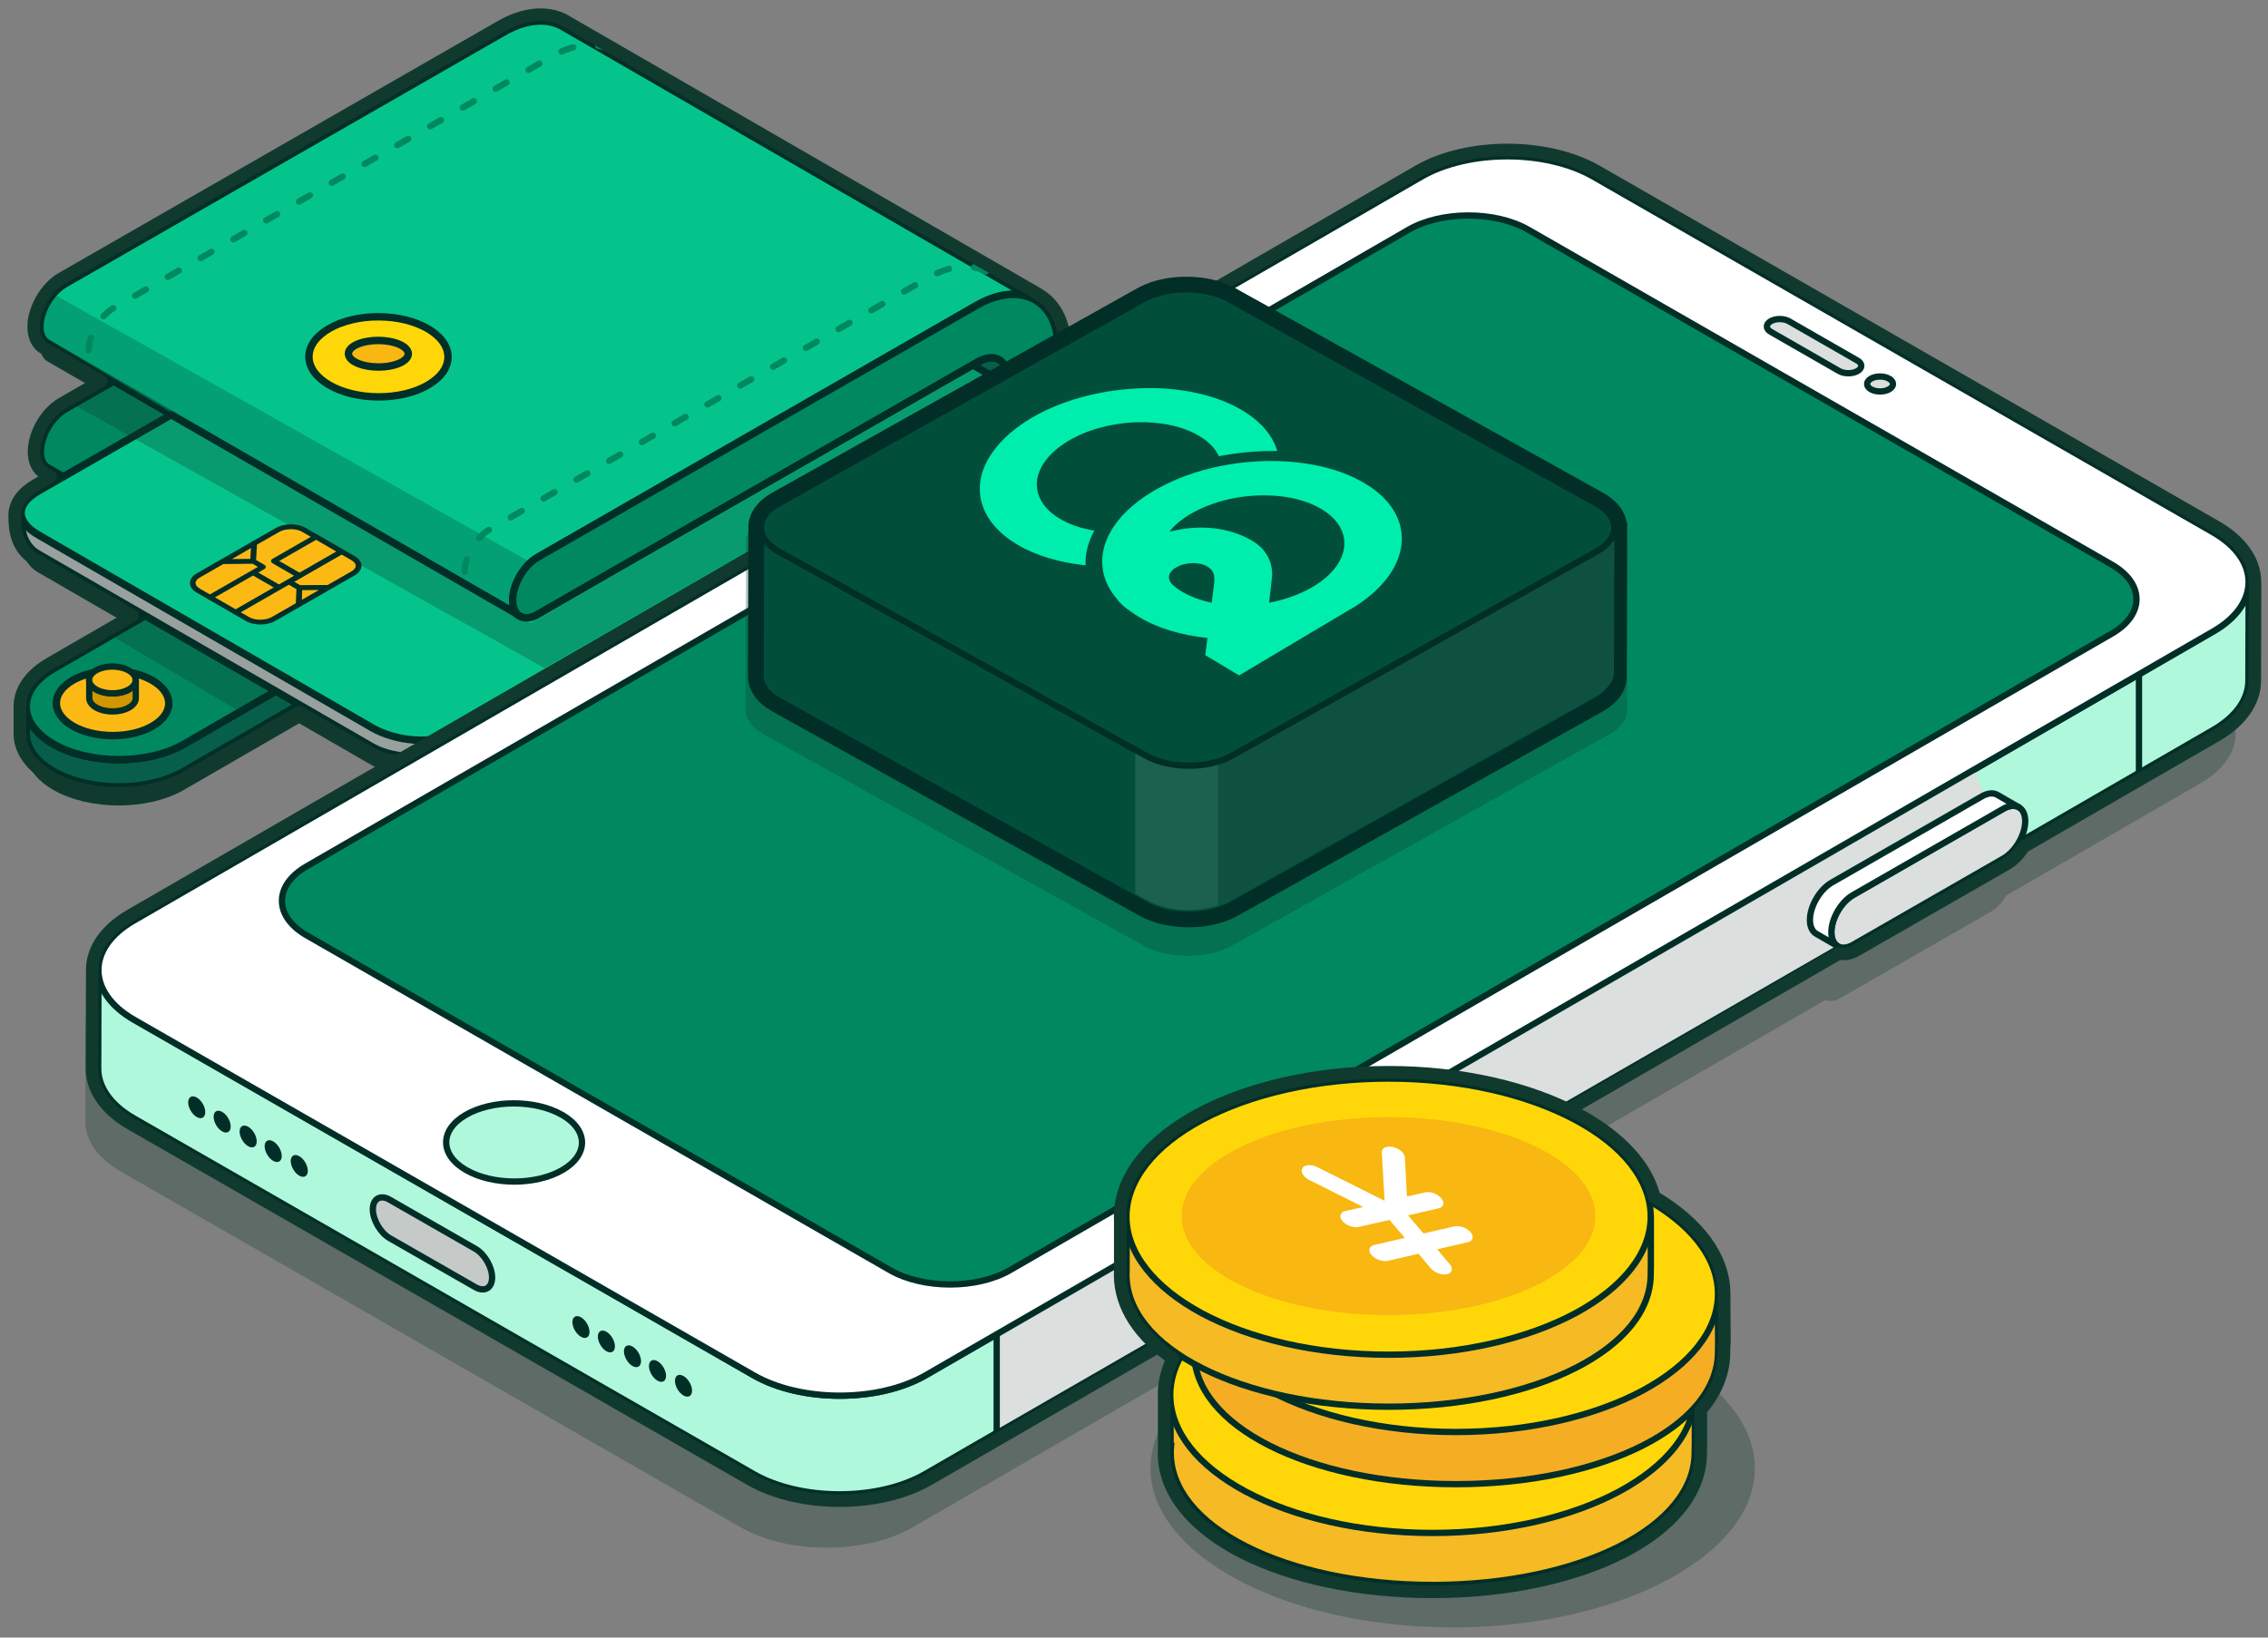 <svg width="216" height="156" viewBox="0 0 216 156" fill="none" xmlns="http://www.w3.org/2000/svg">
<rect x="0" y="0" width="216" height="156" fill="#808080" stroke="none"/>
<path d="M98.628 30.326L53.567 4.287L53.454 4.223C52.024 3.469 50.072 3.613 47.969 4.822L6.183 28.808C5.533 29.182 4.936 29.829 4.5 30.578C4.07 31.321 3.801 32.155 3.812 32.898C3.812 33.647 4.081 34.176 4.517 34.422L10.824 38.069L6.216 40.715C5.565 41.09 4.968 41.731 4.533 42.475C4.103 43.218 3.844 44.052 3.844 44.795C3.844 45.538 4.108 46.068 4.533 46.308L4.592 46.34L6.033 47.175L3.672 48.527C2.554 49.169 1.995 50.019 2 50.869C2 50.869 2 50.875 2 50.88C2 52.131 2.156 53.676 3.64 54.532L13.824 60.419L5.044 65.493C3.339 66.477 2.489 67.766 2.495 69.06V69.049V71.642C2.484 72.947 3.35 74.251 5.081 75.251C8.523 77.224 14.088 77.224 17.508 75.251L28.493 68.904L35.403 72.893C37.608 74.166 41.221 74.166 43.437 72.893L46.985 70.856L49.448 72.278C49.486 72.305 49.518 72.348 49.561 72.369C49.782 72.492 50.04 72.546 50.33 72.519C50.626 72.503 50.948 72.401 51.292 72.209L93.277 48.1C97.418 45.72 100.784 39.988 100.848 35.235V35.075C100.843 32.749 99.993 31.128 98.628 30.337V30.326Z" fill="#103A2E"/>
<path d="M55.155 11.107C55.032 11.487 54.897 11.861 54.752 12.241L48.133 8.413C48.918 7.963 49.633 7.915 50.149 8.215L55.155 11.107Z" fill="white" stroke="#012E27" stroke-width="1.428" stroke-linecap="round" stroke-linejoin="round"/>
<path d="M17.524 70.886C14.104 72.859 8.539 72.859 5.097 70.886C3.36 69.892 2.495 68.582 2.5 67.277V69.871C2.489 71.175 3.355 72.48 5.087 73.48C8.528 75.453 14.093 75.453 17.513 73.48L35.01 63.369V60.775L17.518 70.886H17.524Z" fill="#075F49" stroke="#012E27" stroke-width="0.708" stroke-linecap="round" stroke-linejoin="round"/>
<path d="M22.551 53.615L35.02 60.775L17.523 70.886C14.103 72.859 8.538 72.859 5.097 70.886C1.65 68.907 1.634 65.705 5.054 63.726L22.551 53.615Z" fill="#008960" stroke="#012E27" stroke-width="0.708" stroke-linecap="round" stroke-linejoin="round"/>
<path d="M50.844 11.06C65.862 19.739 80.881 28.417 95.905 37.1C95.856 37.287 95.802 37.48 95.733 37.667C80.714 28.989 65.696 20.311 50.672 11.627C50.736 11.44 50.795 11.253 50.844 11.06Z" fill="white" stroke="#012E27" stroke-width="0.708" stroke-linecap="round" stroke-linejoin="round"/>
<path d="M48.844 14.354C49.634 13.648 50.306 12.654 50.672 11.627C59.168 16.535 67.664 21.444 76.154 26.352C79.063 28.037 81.978 29.716 84.887 31.4C85.731 31.892 86.86 32.544 87.71 33.031C89.339 33.972 91.512 35.228 93.146 36.169C93.921 36.618 94.835 37.661 95.733 37.661C95.367 38.688 94.695 39.688 93.904 40.388C78.886 31.71 63.868 23.032 48.844 14.348V14.354Z" fill="white" stroke="#012E27" stroke-width="0.708" stroke-linecap="round" stroke-linejoin="round"/>
<path d="M48.846 14.354C63.865 23.032 78.883 31.71 93.907 40.393L93.826 40.463C78.808 31.785 63.789 23.106 48.766 14.423L48.846 14.354Z" fill="white" stroke="#012E27" stroke-width="0.708" stroke-linecap="round" stroke-linejoin="round"/>
<path d="M50.973 10.162C65.991 18.84 81.01 27.518 96.034 36.202C96.023 36.496 95.98 36.8 95.904 37.105C80.886 28.427 65.868 19.749 50.844 11.066C50.919 10.761 50.962 10.456 50.973 10.162Z" fill="white" stroke="#012E27" stroke-width="0.708" stroke-linecap="round" stroke-linejoin="round"/>
<path d="M50.977 10.162V10.125L96.037 36.164V36.202C81.013 27.524 65.995 18.846 50.977 10.162Z" fill="white" stroke="#012E27" stroke-width="0.708" stroke-linecap="round" stroke-linejoin="round"/>
<path d="M100.846 33.304V33.464C100.781 38.218 97.42 43.955 93.275 46.329L51.29 70.433C50.634 70.807 50.037 70.839 49.601 70.593H49.59C49.16 70.337 48.902 69.818 48.902 69.075V69.053L6.234 44.399L15.553 39.046L48.214 20.295L82.924 40.351L93.199 34.459C93.984 33.999 94.7 33.961 95.216 34.261L55.161 11.109C55.554 9.863 55.769 8.612 55.79 7.419V7.259C55.785 4.933 54.935 3.313 53.57 2.521L98.63 28.561C99.991 29.347 100.84 30.973 100.851 33.298L100.846 33.304Z" fill="#075F49" stroke="#012E27" stroke-width="0.708" stroke-linecap="round" stroke-linejoin="round"/>
<path d="M48.049 14.938L93.11 40.977L51.276 64.995C50.625 65.37 50.028 66.011 49.593 66.755C49.173 67.492 48.91 68.316 48.904 69.054V69.075C48.904 69.818 49.168 70.342 49.593 70.588L4.591 44.581L4.532 44.549C4.102 44.308 3.844 43.779 3.844 43.041C3.844 42.292 4.107 41.458 4.532 40.715C4.968 39.972 5.559 39.33 6.215 38.956L48.049 14.938Z" fill="#008960" stroke="#012E27" stroke-width="0.708" stroke-linecap="round" stroke-linejoin="round"/>
<path d="M95.218 34.256C94.707 33.956 93.992 33.994 93.201 34.454L82.925 40.346L51.254 58.526C50.603 58.9 50.007 58.937 49.571 58.697L15.555 39.041L4.516 32.657C4.951 32.898 5.543 32.866 6.199 32.491L48.146 8.414L54.765 12.242C54.91 11.868 55.045 11.494 55.169 11.109L95.223 34.256H95.218Z" fill="white" stroke="#012E27" stroke-width="0.708" stroke-linecap="round" stroke-linejoin="round"/>
<path d="M98.515 28.503C97.085 27.749 95.133 27.893 93.031 29.101L51.245 53.088C50.594 53.462 49.997 54.109 49.562 54.858C49.131 55.595 48.862 56.435 48.873 57.178C48.873 57.927 49.142 58.456 49.578 58.702C45.959 56.611 42.345 54.526 38.737 52.435L27.053 45.682L4.517 32.662C4.081 32.416 3.813 31.887 3.813 31.139C3.807 30.395 4.076 29.561 4.501 28.818C4.936 28.075 5.528 27.428 6.184 27.048L47.975 3.062C50.078 1.853 52.03 1.709 53.46 2.463L53.573 2.527L98.515 28.503Z" fill="#05C48B" stroke="#012E27" stroke-width="0.708" stroke-linecap="round" stroke-linejoin="round"/>
<g style="mix-blend-mode:multiply" opacity="0.6">
<path fill-rule="evenodd" clip-rule="evenodd" d="M50.565 53.588L5.385 28.18C5.193 28.413 5.017 28.626 4.861 28.893C4.436 29.636 4.151 30.221 4.156 30.964C4.156 31.713 4.277 32.135 4.861 32.488L27.047 45.683L38.731 52.436C41.585 54.09 44.441 55.74 47.301 57.392C48.051 57.825 48.802 58.258 49.552 58.692C49.128 58.441 48.867 57.916 48.867 57.179C48.856 56.436 49.125 55.596 49.556 54.858C49.835 54.378 50.181 53.939 50.565 53.588Z" fill="#008960"/>
</g>
<path d="M92.983 29.101C95.091 27.892 97.037 27.748 98.468 28.502C99.898 29.261 100.796 30.913 100.801 33.304V33.464C100.731 38.217 97.376 43.949 93.236 46.329L51.245 70.433C50.595 70.807 49.998 70.844 49.562 70.598C49.127 70.358 48.863 69.828 48.858 69.08C48.858 68.331 49.121 67.502 49.552 66.759C49.982 66.016 50.579 65.369 51.229 64.995L93.064 40.976C94.602 40.094 95.946 37.966 95.989 36.164C95.989 34.277 94.72 33.56 93.155 34.453L51.208 58.536C50.557 58.91 49.96 58.947 49.525 58.702C49.089 58.456 48.826 57.926 48.82 57.178C48.82 56.429 49.084 55.6 49.514 54.857C49.944 54.114 50.541 53.467 51.192 53.093L92.978 29.101H92.983Z" fill="#008960" stroke="#012E27" stroke-width="0.708" stroke-linecap="round" stroke-linejoin="round"/>
<g style="mix-blend-mode:multiply">
<path d="M93.89 25.856C92.459 25.102 90.513 25.246 88.405 26.454H88.4L46.614 50.446C45.963 50.82 45.366 51.467 44.936 52.211C44.506 52.954 44.242 53.783 44.242 54.531C44.248 55.28 44.511 55.809 44.947 56.055" stroke="#008960" stroke-width="0.6" stroke-linecap="round" stroke-linejoin="round" stroke-dasharray="1.2 2.4"/>
</g>
<g style="mix-blend-mode:multiply">
<path d="M58.105 4.746C56.674 3.992 54.727 4.137 52.618 5.345H52.613L10.81 29.347C10.159 29.721 9.562 30.369 9.131 31.112C8.701 31.856 8.438 32.685 8.438 33.434C8.443 34.182 8.796 34.462 9.231 34.709" stroke="#008960" stroke-width="0.6" stroke-linecap="round" stroke-linejoin="round" stroke-dasharray="1.2 2.4"/>
</g>
<path d="M16.074 67.006C16.079 65.302 13.686 63.914 10.73 63.906C7.773 63.898 5.373 65.272 5.368 66.976C5.363 68.68 7.756 70.067 10.712 70.075C13.669 70.084 16.069 68.709 16.074 67.006Z" fill="#FDB913" stroke="#012E27" stroke-width="0.708"/>
<path d="M42.668 34.01C42.674 31.902 39.714 30.186 36.057 30.176C32.4 30.165 29.431 31.866 29.425 33.973C29.419 36.081 32.379 37.797 36.036 37.807C39.693 37.818 42.662 36.117 42.668 34.01Z" fill="#FFD708" stroke="#012E27" stroke-width="0.708"/>
<path d="M8.5 64.766V66.49C8.5 66.815 8.713 67.148 9.154 67.401C10.021 67.897 11.42 67.897 12.287 67.401C12.712 67.157 12.933 66.831 12.933 66.506V64.782C12.933 65.107 12.72 65.433 12.295 65.677C11.436 66.173 10.029 66.173 9.162 65.677C8.729 65.424 8.508 65.099 8.508 64.766H8.5Z" fill="#D19600" stroke="#012E27" stroke-width="0.6" stroke-linejoin="round"/>
<path d="M12.921 64.778C12.923 64.073 11.932 63.499 10.708 63.495C9.484 63.492 8.49 64.061 8.488 64.766C8.486 65.471 9.477 66.046 10.701 66.049C11.925 66.052 12.919 65.484 12.921 64.778Z" fill="#FDB913" stroke="#012E27" stroke-width="0.6"/>
<path d="M38.884 33.705C38.886 33.006 37.611 32.437 36.037 32.432C34.463 32.428 33.185 32.991 33.183 33.689C33.181 34.387 34.456 34.957 36.03 34.961C37.604 34.965 38.882 34.403 38.884 33.705Z" fill="#F8B711" stroke="#012E27" stroke-width="0.708"/>
<path d="M92.664 36.143L94.493 37.201C95.321 37.677 96.154 37.469 96.154 38.116C96.154 40.083 95.848 41.03 94.466 41.826L43.437 71.122C41.221 72.395 37.602 72.395 35.403 71.122L3.64 52.772C2.156 51.916 2 50.371 2 49.12C2 48.531 2.946 48.558 3.672 48.146L16.309 40.891L49.083 59.787C49.083 59.787 49.884 60.712 51.217 59.91C52.551 59.108 92.67 36.148 92.67 36.148L92.664 36.143Z" fill="#99A19E" stroke="#012E27" stroke-width="0.708" stroke-linecap="round" stroke-linejoin="round"/>
<path d="M92.659 34.77L94.488 35.828C96.692 37.101 96.676 39.186 94.455 40.459L43.426 69.754C41.211 71.027 37.624 70.593 35.425 69.32L3.667 50.964C1.463 49.692 1.447 48.041 3.667 46.768L16.304 39.512L49.078 58.408C49.078 58.408 49.879 59.333 51.212 58.531C52.546 57.729 92.665 34.77 92.665 34.77H92.659Z" fill="#05C48B" stroke="#012E27" stroke-width="0.708" stroke-linecap="round" stroke-linejoin="round"/>
<path opacity="0.3" d="M51.865 63.642L7.328 38.724L10.816 36.718L49.152 58.846L50.596 59.318L92.669 35.176C92.669 35.176 95.05 36.451 95.453 37.069C95.835 37.655 95.772 38.331 95.772 38.331L51.865 63.642Z" fill="#103A2E"/>
<path d="M26.388 50.436C27.109 50.024 28.281 50.024 29.002 50.436L30.136 51.093C30.104 51.083 30.061 51.083 30.029 51.104L29.964 51.142L28.878 50.511C28.555 50.324 28.125 50.227 27.7 50.227C27.276 50.227 26.845 50.318 26.517 50.505L24.307 51.773C24.307 51.73 24.27 51.703 24.221 51.703C24.194 51.703 24.173 51.703 24.157 51.719L24.13 51.751V51.874L21.398 53.435H21.221C21.221 53.435 21.178 53.446 21.162 53.451C21.145 53.462 21.135 53.473 21.135 53.489C21.135 53.516 21.172 53.537 21.215 53.537L18.93 54.847C18.602 55.034 18.441 55.28 18.441 55.526C18.441 55.772 18.602 56.018 18.925 56.205L19.984 56.82L19.93 56.852C19.898 56.873 19.898 56.906 19.93 56.922C19.963 56.943 20.016 56.943 20.054 56.922L20.108 56.889L22.452 58.242L22.404 58.269C22.372 58.29 22.372 58.322 22.404 58.339C22.436 58.36 22.495 58.36 22.527 58.339L22.576 58.312L23.624 58.916C23.947 59.103 24.377 59.194 24.802 59.199C25.232 59.199 25.662 59.103 25.985 58.916L28.356 57.558C28.356 57.585 28.394 57.611 28.442 57.611C28.469 57.611 28.491 57.611 28.507 57.595L28.534 57.563V57.456L31.072 56.002H31.249C31.249 56.002 31.292 55.996 31.308 55.986C31.325 55.975 31.335 55.965 31.335 55.948C31.335 55.922 31.298 55.9 31.255 55.9L33.578 54.569C33.906 54.382 34.067 54.136 34.067 53.89C34.067 53.644 33.906 53.398 33.583 53.211L32.534 52.607L32.561 52.59C32.593 52.569 32.599 52.537 32.561 52.521C32.529 52.5 32.47 52.5 32.438 52.521L32.411 52.537L30.099 51.2L30.163 51.163C30.19 51.147 30.195 51.12 30.179 51.104L33.712 53.147C34.427 53.564 34.422 54.237 33.701 54.649L26.119 59.002C25.399 59.413 24.221 59.413 23.506 59.002L18.806 56.285C18.091 55.874 18.097 55.194 18.817 54.783L26.399 50.43L26.388 50.436Z" fill="#012E27" stroke="#012E27" stroke-width="0.36"/>
<path d="M21.164 53.46C21.164 53.46 21.201 53.444 21.223 53.444H21.401L24.035 53.412V53.46C24.035 53.487 24.067 53.514 24.116 53.514C24.143 53.514 24.164 53.508 24.18 53.498L24.207 53.466V53.444L25.111 53.968C25.127 53.979 25.138 53.99 25.138 54.006C25.138 54.022 25.127 54.032 25.111 54.043L24.224 54.551L24.175 54.524C24.143 54.503 24.084 54.503 24.051 54.524C24.019 54.546 24.014 54.578 24.051 54.594L24.1 54.62L20.11 56.909L20.056 56.941C20.024 56.962 19.965 56.962 19.933 56.941C19.9 56.92 19.895 56.888 19.933 56.872L19.986 56.84L24.922 54.006L24.084 53.519L21.223 53.551C21.169 53.551 21.137 53.53 21.132 53.503C21.132 53.487 21.142 53.476 21.159 53.466L21.164 53.46Z" fill="#012E27" stroke="#012E27" stroke-width="0.36"/>
<path d="M24.119 51.879L24.033 53.413L21.398 53.446L24.119 51.879Z" fill="#FDB913" stroke="#012E27" stroke-width="0.36"/>
<path d="M24.155 51.717C24.155 51.717 24.193 51.701 24.219 51.701C24.268 51.701 24.305 51.723 24.305 51.755V51.771L24.209 53.439V53.46L24.182 53.492C24.166 53.503 24.144 53.508 24.117 53.508C24.069 53.508 24.031 53.482 24.031 53.455V53.407L24.123 51.872V51.749L24.155 51.717Z" fill="#012E27" stroke="#012E27" stroke-width="0.36"/>
<path d="M28.521 54.777L26.203 53.44L30.091 51.205L32.403 52.547L28.521 54.777Z" fill="#FDB913" stroke="#012E27" stroke-width="0.36"/>
<path d="M30.03 51.098C30.057 51.082 30.106 51.077 30.138 51.088L30.154 51.098L30.17 51.109C30.17 51.109 30.186 51.152 30.154 51.168L30.09 51.205L26.207 53.435L28.52 54.772L28.552 54.793C28.584 54.814 28.584 54.846 28.552 54.862C28.52 54.884 28.46 54.884 28.428 54.862L28.396 54.841L26.019 53.467C26.019 53.467 25.992 53.446 25.992 53.429C25.992 53.413 26.003 53.403 26.019 53.392L29.966 51.125L30.03 51.088V51.098Z" fill="#012E27" stroke="#012E27" stroke-width="0.36" stroke-linejoin="round"/>
<path d="M27.698 50.227C28.128 50.227 28.553 50.323 28.876 50.51L29.962 51.141L26.015 53.408C26.015 53.408 25.988 53.429 25.988 53.445C25.988 53.462 25.999 53.472 26.015 53.483L28.392 54.857L26.564 55.905L24.219 54.552L25.107 54.044C25.107 54.044 25.133 54.023 25.133 54.007C25.133 53.991 25.128 53.98 25.107 53.969L24.203 53.445L24.3 51.777L26.51 50.51C26.838 50.323 27.263 50.232 27.693 50.232L27.698 50.227Z" fill="#FDB913" stroke="#012E27" stroke-width="0.36"/>
<path d="M28.544 55.948L27.641 55.424L32.529 52.617L33.577 53.221C33.9 53.408 34.061 53.654 34.061 53.901C34.061 54.146 33.894 54.392 33.572 54.58L31.249 55.911L28.544 55.943V55.948Z" fill="#FDB913" stroke="#012E27" stroke-width="0.36"/>
<path d="M24.048 54.516C24.08 54.495 24.139 54.495 24.171 54.516L24.22 54.543L26.564 55.895L26.596 55.917C26.629 55.938 26.629 55.97 26.596 55.992C26.564 56.013 26.505 56.013 26.473 55.992L26.441 55.97L24.096 54.618L24.048 54.591C24.015 54.569 24.015 54.537 24.048 54.521V54.516Z" fill="#012E27" stroke="#012E27" stroke-width="0.36"/>
<path d="M27.472 55.397C27.504 55.376 27.563 55.376 27.595 55.397L27.638 55.424L28.542 55.948L31.241 55.916C31.295 55.916 31.327 55.937 31.332 55.964C31.332 55.98 31.322 55.99 31.305 56.001C31.289 56.012 31.268 56.017 31.246 56.017H31.069L28.595 56.049V56.001C28.595 55.974 28.558 55.953 28.509 55.948C28.483 55.948 28.461 55.953 28.445 55.964L28.418 55.996V56.017L27.515 55.493L27.472 55.466C27.439 55.445 27.434 55.413 27.472 55.397Z" fill="#012E27" stroke="#012E27" stroke-width="0.36"/>
<path d="M24.086 53.516L24.925 54.002L19.989 56.836L18.929 56.221C18.607 56.034 18.445 55.788 18.445 55.542C18.445 55.296 18.612 55.05 18.935 54.863L21.22 53.553L24.086 53.521V53.516Z" fill="#FDB913" stroke="#012E27" stroke-width="0.36"/>
<path d="M28.531 57.47L28.59 56.042L31.064 56.016L28.531 57.47Z" fill="#FDB913" stroke="#012E27" stroke-width="0.36"/>
<path d="M28.443 55.963C28.443 55.963 28.481 55.947 28.508 55.947C28.556 55.947 28.593 55.969 28.593 56.001V56.049L28.534 57.477V57.583L28.502 57.615C28.486 57.626 28.465 57.632 28.438 57.632C28.389 57.632 28.352 57.61 28.352 57.578L28.416 56.017V55.995L28.443 55.963Z" fill="#012E27" stroke="#012E27" stroke-width="0.36"/>
<path d="M24.099 54.617L26.444 55.97L22.454 58.258L20.109 56.906L24.099 54.617Z" fill="#FDB913" stroke="#012E27" stroke-width="0.36"/>
<path d="M32.43 52.53C32.462 52.508 32.522 52.508 32.554 52.53C32.586 52.551 32.586 52.583 32.554 52.599L32.527 52.615L27.639 55.422L27.596 55.396C27.564 55.374 27.505 55.374 27.472 55.396C27.44 55.417 27.44 55.449 27.472 55.465L27.515 55.492L22.579 58.326L22.531 58.352C22.498 58.374 22.445 58.374 22.407 58.352C22.375 58.331 22.375 58.299 22.407 58.283L22.455 58.256L26.445 55.968L26.477 55.989C26.51 56.011 26.569 56.011 26.601 55.989C26.634 55.968 26.639 55.936 26.601 55.914L26.569 55.893L28.397 54.845L28.429 54.866C28.462 54.888 28.521 54.888 28.553 54.866C28.585 54.845 28.585 54.813 28.553 54.797L28.521 54.775L32.403 52.546L32.43 52.53Z" fill="#012E27" stroke="#012E27" stroke-width="0.36"/>
<path d="M27.512 55.494L28.415 56.018L28.351 57.574L25.979 58.932C25.651 59.119 25.227 59.21 24.797 59.216C24.366 59.216 23.942 59.125 23.619 58.932L22.57 58.328L27.507 55.494H27.512Z" fill="#FDB913" stroke="#012E27" stroke-width="0.36"/>
<path d="M101.448 33.483C101.414 35.988 100.515 38.711 99.108 41.102C97.702 43.493 95.757 45.607 93.576 46.86L51.592 70.97L51.585 70.973C51.189 71.194 50.785 71.33 50.384 71.356L50.385 71.356H50.383C50.376 71.357 50.369 71.358 50.362 71.358L50.361 71.357C49.97 71.389 49.598 71.317 49.269 71.134L49.27 71.131C49.182 71.083 49.119 71.029 49.098 71.009L46.984 69.788L43.735 71.654C42.515 72.355 40.948 72.688 39.416 72.688C37.884 72.688 36.319 72.355 35.103 71.653H35.102L28.493 67.837L17.808 74.011V74.012C15.985 75.063 13.629 75.571 11.303 75.571C8.977 75.571 6.616 75.062 4.783 74.012L4.781 74.011C2.943 72.949 1.881 71.477 1.895 69.877V67.289L1.896 67.281C1.898 65.704 2.937 64.256 4.743 63.214L12.625 58.658L3.34 53.292V53.291C1.544 52.255 1.4 50.381 1.4 49.12V49.109C1.395 47.969 2.146 46.952 3.374 46.247L4.83 45.412L4.306 45.107L4.247 45.076L4.237 45.07C3.557 44.685 3.244 43.903 3.244 43.035C3.244 42.164 3.543 41.227 4.014 40.414L4.015 40.411C4.49 39.6 5.156 38.873 5.917 38.435L9.622 36.307L4.216 33.182V33.181C3.575 32.816 3.254 32.112 3.216 31.303L3.212 31.139C3.201 30.259 3.516 29.322 3.981 28.518V28.517C4.456 27.701 5.122 26.967 5.885 26.528V26.527L47.671 2.541C49.744 1.35 51.788 1.082 53.414 1.779L53.734 1.933L53.751 1.941L53.863 2.006L53.867 2.008L98.928 28.047C98.963 28.067 98.995 28.093 99.025 28.119C100.57 29.068 101.443 30.898 101.448 33.313V33.483Z" stroke="#103A2E" stroke-width="1.2" stroke-linecap="round" stroke-linejoin="round"/>
<path opacity="0.3" d="M212.93 60.542C212.93 60.542 212.93 60.514 212.93 60.508C212.93 60.496 212.93 60.485 212.93 60.473C212.907 58.595 211.916 57.154 209.528 55.783L150.539 21.916C146.019 19.322 138.641 19.322 134.15 21.916L11.506 92.79C11.227 92.952 10.961 93.119 10.717 93.297C10.602 93.378 10.503 93.47 10.393 93.557C10.271 93.649 10.144 93.741 10.039 93.839C9.883 93.977 9.744 94.121 9.605 94.265C9.558 94.311 9.506 94.358 9.466 94.404C9.309 94.577 9.176 94.749 9.048 94.928C9.031 94.951 9.014 94.974 8.996 94.992C8.857 95.193 8.736 95.395 8.631 95.597C8.318 96.213 8.162 96.853 8.162 97.493C8.162 97.493 8.162 97.481 8.162 97.475L8.133 106.868C8.133 108.591 9.263 110.314 11.54 111.623L70.53 145.489C75.05 148.083 82.428 148.083 86.919 145.489L173.87 95.245C174.241 95.424 174.734 95.389 175.273 95.078L189.593 86.855C190.167 86.526 190.682 85.962 191.059 85.31L209.557 74.621C211.789 73.33 212.907 71.636 212.913 69.936L212.942 60.542H212.93ZM212.93 60.514C212.93 60.514 212.93 60.514 212.93 60.542C212.93 60.537 212.93 60.531 212.93 60.525C212.93 60.525 212.93 60.52 212.93 60.514Z" fill="#103A2E"/>
<path d="M210.805 60.146L88.167 131.015C83.675 133.608 76.298 133.608 71.778 131.015L12.788 97.148C10.511 95.84 9.375 94.117 9.381 92.394L9.352 101.787C9.352 103.51 10.482 105.233 12.759 106.541L71.749 140.408C76.269 143.001 83.646 143.001 88.138 140.408L210.776 69.539C213.007 68.248 214.126 66.554 214.132 64.854L214.161 55.461C214.161 57.161 213.036 58.861 210.805 60.146Z" fill="#B0F8DC" stroke="#012E27" stroke-width="0.6" stroke-linecap="round" stroke-linejoin="round"/>
<path d="M94.891 136.203V127.167L187.981 73.197L190.887 80.894L94.891 136.203Z" fill="#DBDFDE"/>
<path d="M210.745 50.7C215.266 53.294 215.289 57.547 210.797 60.14L88.159 131.009C83.668 133.602 76.29 133.602 71.77 131.009L12.78 97.147C8.26 94.554 8.237 90.301 12.728 87.708L135.367 16.834C139.858 14.24 147.235 14.24 151.756 16.834L210.745 50.7Z" fill="white" stroke="#012E27" stroke-width="0.6" stroke-linecap="round" stroke-linejoin="round"/>
<path d="M201.103 53.774C204.252 55.58 204.269 58.54 201.138 60.352L96.186 121.001C93.054 122.813 87.915 122.813 84.766 121.001L29.224 89.114C26.075 87.307 26.058 84.348 29.19 82.535L134.142 21.887C137.273 20.074 142.412 20.074 145.561 21.887L201.103 53.774Z" fill="#008960" stroke="#012E27" stroke-width="0.6" stroke-linecap="round" stroke-linejoin="round"/>
<path d="M176.904 34.346C177.385 34.622 177.385 35.072 176.904 35.348C176.429 35.625 175.641 35.625 175.16 35.348L168.634 31.603C168.153 31.326 168.153 30.877 168.634 30.6C169.109 30.323 169.892 30.323 170.373 30.6L176.898 34.346H176.904Z" fill="#DBDFDE" stroke="#012E27" stroke-width="0.6"/>
<path d="M179.925 36.08C180.406 36.357 180.406 36.806 179.925 37.083C179.45 37.36 178.662 37.36 178.181 37.083C177.7 36.806 177.7 36.351 178.181 36.075C178.656 35.798 179.444 35.798 179.925 36.075V36.08Z" fill="#DBDFDE" stroke="#012E27" stroke-width="0.6"/>
<path d="M53.518 106.193C56.05 107.651 56.068 110.008 53.552 111.466C51.032 112.924 46.934 112.918 44.402 111.466C41.869 110.014 41.852 107.651 44.373 106.199C46.894 104.741 50.991 104.747 53.518 106.199V106.193Z" fill="#B0F8DC" stroke="#012E27" stroke-width="0.6" stroke-linecap="round" stroke-linejoin="round"/>
<path d="M176.477 85.266C175.336 85.922 174.408 87.519 174.414 88.821C174.414 90.123 175.353 90.648 176.495 89.997L190.815 81.773C191.956 81.116 192.883 79.52 192.878 78.218C192.878 76.921 191.939 76.391 190.797 77.042L176.477 85.266Z" fill="#DBDFDE" stroke="#012E27" stroke-width="0.6" stroke-linecap="round" stroke-linejoin="round"/>
<path d="M37.119 114.285C36.238 113.778 35.514 114.182 35.508 115.19C35.508 116.204 36.226 117.438 37.107 117.945L45.255 122.612C46.136 123.119 46.861 122.716 46.866 121.702C46.866 120.699 46.148 119.46 45.267 118.959L37.119 114.291V114.285Z" fill="#C5CAC8" stroke="#012E27" stroke-width="0.6"/>
<path d="M55.333 125.487C55.785 125.746 56.144 126.368 56.144 126.881C56.144 127.394 55.779 127.602 55.327 127.342C54.881 127.083 54.516 126.461 54.516 125.948C54.516 125.435 54.881 125.227 55.333 125.487Z" fill="#012E27"/>
<path d="M57.755 126.864C58.207 127.123 58.566 127.745 58.566 128.258C58.566 128.771 58.201 128.979 57.749 128.719C57.303 128.46 56.938 127.838 56.938 127.325C56.938 126.812 57.303 126.604 57.755 126.864Z" fill="#012E27"/>
<path d="M60.239 128.27C60.691 128.529 61.05 129.152 61.05 129.665C61.05 130.177 60.685 130.385 60.233 130.126C59.787 129.866 59.422 129.244 59.422 128.731C59.422 128.218 59.787 128.011 60.239 128.27Z" fill="#012E27"/>
<path d="M62.622 129.67C63.074 129.93 63.433 130.552 63.433 131.065C63.433 131.578 63.068 131.785 62.616 131.526C62.17 131.267 61.805 130.644 61.805 130.131C61.805 129.619 62.17 129.411 62.622 129.67Z" fill="#012E27"/>
<path d="M65.098 131.082C65.55 131.342 65.91 131.964 65.91 132.477C65.91 132.99 65.545 133.197 65.093 132.938C64.646 132.679 64.281 132.056 64.281 131.543C64.281 131.031 64.646 130.823 65.098 131.082Z" fill="#012E27"/>
<path d="M18.739 104.551C19.191 104.811 19.55 105.433 19.55 105.946C19.55 106.459 19.185 106.666 18.733 106.407C18.287 106.147 17.922 105.525 17.922 105.012C17.922 104.499 18.287 104.292 18.739 104.551Z" fill="#012E27"/>
<path d="M21.161 105.922C21.613 106.182 21.972 106.804 21.972 107.317C21.972 107.83 21.607 108.037 21.155 107.778C20.709 107.519 20.344 106.896 20.344 106.383C20.344 105.87 20.709 105.663 21.161 105.922Z" fill="#012E27"/>
<path d="M23.637 107.334C24.09 107.594 24.449 108.216 24.449 108.729C24.449 109.242 24.084 109.449 23.632 109.19C23.185 108.931 22.82 108.308 22.82 107.795C22.82 107.283 23.185 107.075 23.637 107.334Z" fill="#012E27"/>
<path d="M26.02 108.729C26.472 108.988 26.832 109.611 26.832 110.124C26.832 110.636 26.466 110.844 26.015 110.585C25.568 110.325 25.203 109.703 25.203 109.19C25.203 108.677 25.568 108.47 26.02 108.729Z" fill="#012E27"/>
<path d="M28.505 110.141C28.957 110.4 29.316 111.023 29.316 111.536C29.316 112.049 28.951 112.256 28.499 111.997C28.053 111.737 27.688 111.115 27.688 110.602C27.688 110.089 28.053 109.882 28.505 110.141Z" fill="#012E27"/>
<path d="M94.922 127.166V136.444" stroke="#012E27" stroke-width="0.6" stroke-linecap="round" stroke-linejoin="round"/>
<path d="M203.711 64.35V73.627" stroke="#012E27" stroke-width="0.6" stroke-linecap="round" stroke-linejoin="round"/>
<path d="M174.438 84.083L188.758 75.859C189.332 75.531 189.853 75.502 190.23 75.721L192.27 76.902C191.893 76.683 191.372 76.712 190.798 77.041L176.478 85.264C175.336 85.921 174.409 87.517 174.415 88.82C174.415 89.465 174.647 89.92 175.018 90.133L172.978 88.952C172.607 88.739 172.375 88.284 172.375 87.638C172.375 86.342 173.302 84.74 174.438 84.083Z" fill="white" stroke="#012E27" stroke-width="0.6" stroke-linecap="round" stroke-linejoin="round"/>
<path d="M143.561 14.289C146.607 14.289 149.691 14.952 152.063 16.314H152.064L211.054 50.181C213.41 51.533 214.72 53.388 214.751 55.368L214.763 55.777C214.763 55.783 214.763 55.79 214.763 55.796L214.739 64.856C214.732 66.843 213.425 68.703 211.084 70.058L192.716 80.673C192.308 81.332 191.758 81.925 191.117 82.292L191.118 82.293L176.799 90.515C176.259 90.826 175.684 90.949 175.16 90.819L88.445 140.927C86.086 142.289 83.009 142.952 79.962 142.952C76.915 142.952 73.831 142.289 71.458 140.928L12.468 107.061C10.079 105.688 8.76 103.798 8.76 101.786V101.784L8.788 92.392C8.79 90.404 10.097 88.539 12.438 87.189L135.076 16.314V16.314C137.435 14.951 140.514 14.289 143.561 14.289Z" stroke="#103A2E" stroke-width="1.2" stroke-linecap="round" stroke-linejoin="round"/>
<path opacity="0.3" d="M153.255 49.251C154.841 50.132 155.348 51.395 154.777 52.519L154.776 52.52C154.51 53.042 154.012 53.534 153.28 53.943L153.288 53.943C154.021 53.534 154.522 53.039 154.786 52.514C154.932 52.225 155.006 51.926 155.008 51.628L154.967 67.642C154.967 68.487 154.396 69.323 153.247 69.968L117.319 90.09C115.013 91.38 111.235 91.38 108.912 90.09L72.752 69.968C71.587 69.315 71.008 68.455 71.008 67.603L71.049 51.765C70.962 50.86 71.531 49.939 72.761 49.251L108.689 29.13C110.995 27.84 114.773 27.84 117.096 29.13L153.255 49.251Z" fill="#103A2E"/>
<path d="M152.099 52.523L117.315 72.004C115.09 73.253 111.424 73.253 109.175 72.004L74.166 52.523C73.038 51.898 72.478 51.065 72.478 50.232L72.438 64.431C72.438 65.256 72.998 66.089 74.126 66.721L109.135 86.202C111.384 87.451 115.042 87.451 117.275 86.202L152.059 66.721C153.172 66.096 153.724 65.287 153.724 64.469L153.764 50.271C153.764 51.089 153.204 51.906 152.099 52.523Z" fill="#014F3B" stroke="#012E27" stroke-width="0.6" stroke-linecap="round" stroke-linejoin="round"/>
<path d="M153.549 51.137L153.76 51.585L153.724 63.961C153.724 64.779 153.171 65.588 152.059 66.213L117.274 85.694C115.041 86.943 111.576 87.103 109.135 85.694L108.117 85.128V71.413L109.175 72.001C111.424 73.251 115.089 73.251 117.314 72.001L152.099 52.52C152.808 52.124 153.293 51.645 153.549 51.137Z" fill="#1C614F"/>
<g style="mix-blend-mode:multiply" opacity="0.5">
<path fill-rule="evenodd" clip-rule="evenodd" d="M115.984 86.252V72.556C116.463 72.412 116.912 72.227 117.314 72.001L152.098 52.52C152.808 52.124 153.292 51.645 153.549 51.137L153.759 51.585L153.723 63.961C153.723 64.779 153.171 65.588 152.058 66.213L117.274 85.694C116.878 85.915 116.444 86.102 115.984 86.252Z" fill="#014231"/>
</g>
<path d="M152.06 47.979C154.309 49.228 154.317 51.272 152.084 52.521L117.299 72.002C115.074 73.251 111.409 73.251 109.159 72.002L74.151 52.521C71.91 51.272 71.894 49.228 74.127 47.979L108.911 28.498C111.144 27.248 114.802 27.248 117.051 28.498L152.06 47.979Z" fill="#014F3B" stroke="#012E27" stroke-width="0.6" stroke-linecap="round" stroke-linejoin="round"/>
<path d="M103.407 53.855C100.958 53.6 98.684 52.953 96.877 51.87C94.676 50.561 93.51 48.847 93.335 47.026C93.233 45.959 93.481 44.861 94.078 43.792C94.865 42.379 96.235 41.01 98.174 39.852C100.113 38.693 102.386 37.896 104.748 37.43C106.541 37.084 108.392 36.933 110.185 36.978C113.231 37.084 116.102 37.776 118.303 39.084C120.111 40.167 121.218 41.506 121.641 42.965C119.805 42.935 117.924 43.101 116.088 43.462C115.753 42.74 115.126 42.063 114.193 41.521C110.986 39.611 105.404 39.821 101.745 42.002C98.087 44.184 97.722 47.508 100.943 49.418C101.876 49.975 102.999 50.351 104.223 50.546C103.625 51.629 103.334 52.758 103.392 53.855H103.407ZM128.652 58.007L118.012 64.34L114.79 62.414L114.995 60.775C112.56 60.519 110.301 59.872 108.508 58.789C108.217 58.624 107.954 58.443 107.707 58.263C107.094 57.872 106.628 57.435 106.307 56.969C105.52 56.037 105.083 55.014 104.996 53.946C104.893 52.878 105.141 51.78 105.739 50.712C106.511 49.298 107.882 47.944 109.835 46.786C111.788 45.628 114.018 44.83 116.379 44.364C116.379 44.364 116.394 44.364 116.408 44.364C118.201 44.018 120.052 43.868 121.845 43.928C124.892 44.033 127.763 44.725 129.964 46.034C135.153 49.117 134.57 54.487 128.681 58.007H128.652ZM113.391 48.952C112.531 49.463 111.846 50.05 111.351 50.667C114.12 49.915 117.05 50.2 119.28 51.524C120.854 52.457 121.277 53.976 121.131 55.089L120.869 57.42C122.37 57.135 123.798 56.623 125.037 55.901C128.696 53.72 129.06 50.411 125.839 48.486C124.542 47.718 122.866 47.282 121.073 47.207C118.434 47.072 115.578 47.673 113.391 48.967V48.952ZM115.403 57.405L115.578 55.992C115.694 55.149 115.796 54.427 114.951 53.946C114.251 53.525 112.91 53.525 112.021 54.051C111.176 54.547 111.117 55.224 111.788 55.811C111.832 55.841 111.861 55.871 111.904 55.901C112.109 56.067 112.327 56.217 112.575 56.367C113.391 56.849 114.353 57.195 115.403 57.42V57.405Z" fill="#00EEAD"/>
<path d="M112.983 26.959C114.435 26.959 115.917 27.245 117.114 27.847L117.351 27.971V27.972L152.359 47.452L152.665 47.634C153.353 48.073 153.861 48.612 154.135 49.225C154.289 49.568 154.363 49.924 154.359 50.278L154.364 50.279L154.324 64.467C154.324 65.583 153.57 66.557 152.354 67.24L152.353 67.241L117.568 86.722H117.567C116.339 87.409 114.759 87.735 113.211 87.735C111.663 87.735 110.079 87.409 108.844 86.723H108.843L73.835 67.241H73.833C72.597 66.549 71.838 65.549 71.838 64.427V64.425L71.877 50.409C71.792 49.229 72.558 48.171 73.842 47.453L108.626 27.972L108.86 27.848C110.052 27.245 111.532 26.959 112.983 26.959Z" stroke="#012E27" stroke-width="1.2"/>
<path opacity="0.3" d="M167.128 139.873C167.128 143.887 164.09 147.661 158.842 150.483C153.633 153.277 146.386 155.026 138.349 155.026C130.313 155.026 123.079 153.277 117.857 150.483C112.622 147.675 109.57 143.887 109.57 139.873C109.57 135.86 112.609 132.085 117.857 129.264C123.065 126.469 130.313 124.721 138.349 124.721C146.386 124.721 153.62 126.469 158.842 129.264C164.077 132.072 167.128 135.86 167.128 139.873Z" fill="#103A2E"/>
<path d="M111.484 137.925V132.998H114.93L115.075 132.865C119.442 129.077 127.334 126.494 136.436 126.494C145.538 126.494 153.43 129.077 157.796 132.865L157.941 132.998H161.414V137.514C161.414 137.514 161.4 138.282 161.4 138.375C161.4 141.845 158.77 144.998 154.232 147.302C149.707 149.594 143.42 150.985 136.449 150.985C129.478 150.985 123.177 149.594 118.666 147.302C114.115 144.998 111.498 141.845 111.498 138.375C111.498 138.216 111.498 138.07 111.511 137.912L111.484 137.925Z" fill="#F5BA24" stroke="#012E27" stroke-width="0.6"/>
<path d="M161.382 132.879C161.382 136.363 158.739 139.634 154.201 142.085C149.676 144.508 143.389 146.032 136.418 146.032C129.447 146.032 123.159 144.508 118.635 142.085C114.084 139.647 111.453 136.363 111.453 132.879C111.453 129.396 114.097 126.124 118.635 123.674C123.159 121.25 129.447 119.727 136.418 119.727C143.389 119.727 149.676 121.25 154.201 123.674C158.752 126.111 161.382 129.396 161.382 132.879Z" fill="#FFD708" stroke="#012E27" stroke-width="0.6"/>
<path d="M126.118 127.197C126.381 126.786 127.157 126.746 127.867 127.104L135.772 131.064L135.456 125.356C135.43 124.852 136.009 124.574 136.758 124.746C137.508 124.919 138.139 125.475 138.179 125.978L138.429 130.574L140.573 130.097C141.165 129.939 142.006 130.243 142.467 130.76C142.914 131.276 142.769 131.806 142.164 131.952L138.56 132.786L140.375 134.919L143.993 134.084C144.611 133.952 145.439 134.256 145.887 134.76C146.334 135.276 146.189 135.806 145.584 135.952L141.967 136.786L143.427 138.521C143.887 139.025 143.743 139.568 143.138 139.714C142.533 139.859 141.691 139.541 141.244 139.038L139.784 137.303L136.153 138.137C135.535 138.27 134.707 137.965 134.259 137.462C133.812 136.945 133.957 136.415 134.562 136.27L138.179 135.435L136.377 133.329L132.76 134.137C132.142 134.27 131.313 133.965 130.866 133.462C130.419 132.945 130.563 132.415 131.168 132.27L133.312 131.793L126.959 128.601C126.249 128.256 125.894 127.647 126.157 127.236L126.118 127.197Z" fill="white"/>
<path d="M113.703 128.31V123.382H117.149L117.294 123.25C121.661 119.462 129.553 116.879 138.655 116.879C147.757 116.879 155.648 119.462 160.015 123.25L160.16 123.382H160.357L163.606 123.449L163.632 127.912C163.632 127.912 163.619 128.68 163.619 128.773C163.619 132.243 160.989 135.396 156.451 137.7C151.926 139.992 145.639 141.383 138.668 141.383C131.697 141.383 125.396 139.992 120.885 137.7C116.334 135.396 113.716 132.243 113.716 128.773C113.716 128.614 113.716 128.468 113.729 128.31H113.703Z" fill="#F5AE24" stroke="#012E27" stroke-width="0.6"/>
<path d="M163.617 123.262C163.617 126.745 160.973 130.017 156.435 132.467C151.91 134.891 145.623 136.414 138.652 136.414C131.681 136.414 125.394 134.891 120.869 132.467C116.318 130.03 113.688 126.745 113.688 123.262C113.688 119.778 116.331 116.507 120.869 114.056C125.394 111.633 131.681 110.109 138.652 110.109C145.623 110.109 151.91 111.633 156.435 114.056C160.986 116.494 163.617 119.778 163.617 123.262Z" fill="#FFD708" stroke="#012E27" stroke-width="0.6"/>
<path d="M128.336 117.58C128.599 117.169 129.375 117.129 130.086 117.487L137.991 121.447L137.675 115.738C137.649 115.235 138.227 114.957 138.977 115.129C139.727 115.301 140.358 115.858 140.398 116.361L140.648 120.957L142.792 120.48C143.383 120.321 144.225 120.626 144.686 121.143C145.146 121.659 144.988 122.189 144.383 122.335L140.779 123.169L142.594 125.302L146.211 124.467C146.83 124.335 147.658 124.639 148.105 125.143C148.553 125.659 148.408 126.189 147.803 126.335L144.186 127.169L145.646 128.904C146.106 129.408 145.961 129.951 145.356 130.096C144.751 130.242 143.91 129.924 143.462 129.421L142.002 127.686L138.372 128.52C137.754 128.653 136.925 128.348 136.478 127.845C136.031 127.328 136.176 126.798 136.781 126.653L140.398 125.818L138.596 123.712L134.979 124.52C134.36 124.653 133.532 124.348 133.085 123.845C132.637 123.328 132.782 122.798 133.387 122.652L135.531 122.176L129.178 118.984C128.468 118.639 128.113 118.03 128.376 117.619L128.336 117.58Z" fill="white"/>
<path d="M107.294 120.944V116.017H110.741L110.885 115.885C115.252 112.096 123.144 109.514 132.246 109.514C141.348 109.514 149.24 112.096 153.606 115.885L153.751 116.017H157.224V120.534C157.224 120.534 157.21 121.302 157.21 121.395C157.21 124.865 154.58 128.017 150.042 130.322C145.517 132.613 139.23 134.004 132.259 134.004C125.288 134.004 118.988 132.613 114.476 130.322C109.912 128.017 107.281 124.878 107.281 121.408C107.281 121.249 107.281 121.103 107.294 120.944Z" fill="#F5BA24" stroke="#012E27" stroke-width="0.6"/>
<path d="M157.21 115.899C157.21 119.382 154.567 122.654 150.029 125.104C145.504 127.528 139.217 129.051 132.246 129.051C125.275 129.051 118.988 127.528 114.463 125.104C109.925 122.654 107.281 119.369 107.281 115.899C107.281 112.428 109.925 109.13 114.463 106.693C118.988 104.269 125.275 102.746 132.246 102.746C139.217 102.746 145.504 104.269 150.029 106.693C154.58 109.13 157.21 112.415 157.21 115.899Z" fill="#FFD708" stroke="#012E27" stroke-width="0.6"/>
<path d="M132.242 125.277C143.12 125.277 151.946 121.052 151.946 115.847C151.946 110.641 143.12 106.416 132.242 106.416C121.365 106.416 112.539 110.641 112.539 115.847C112.539 121.052 121.365 125.277 132.242 125.277Z" fill="#F8B711"/>
<path d="M124.037 111.263C124.248 110.931 124.879 110.905 125.458 111.183L131.864 114.388L131.6 109.766C131.574 109.355 132.048 109.13 132.653 109.263C133.258 109.395 133.771 109.845 133.797 110.256L133.994 113.978L135.731 113.594C136.217 113.461 136.888 113.713 137.256 114.137C137.625 114.561 137.506 114.985 137.02 115.104L134.1 115.779L135.573 117.501L138.506 116.826C139.006 116.72 139.676 116.958 140.045 117.369C140.4 117.779 140.295 118.216 139.808 118.336L136.875 119.011L138.059 120.415C138.427 120.826 138.322 121.263 137.822 121.382C137.335 121.501 136.651 121.25 136.283 120.839L135.099 119.435L132.166 120.11C131.666 120.216 130.995 119.978 130.627 119.567C130.272 119.157 130.377 118.72 130.864 118.6L133.797 117.925L132.337 116.216L129.404 116.879C128.904 116.985 128.233 116.746 127.865 116.336C127.51 115.925 127.615 115.488 128.102 115.369L129.838 114.985L124.682 112.402C124.116 112.124 123.827 111.62 124.037 111.289V111.263Z" fill="white"/>
<path d="M132.232 102.146C139.283 102.146 145.671 103.685 150.299 106.164C154.146 108.226 156.78 110.962 157.551 114.016C161.668 116.458 164.203 119.69 164.203 123.263V123.541L164.229 127.908C164.23 127.971 164.219 128.032 164.2 128.091C164.199 128.162 164.198 128.256 164.196 128.353C164.193 128.558 164.189 128.765 164.189 128.812C164.189 130.811 163.395 132.673 161.979 134.32V137.611C161.979 137.632 161.978 137.662 161.978 137.697C161.976 137.77 161.975 137.868 161.974 137.969C161.97 138.174 161.967 138.382 161.967 138.429C161.967 142.234 159.102 145.546 154.47 147.892L154.469 147.891C149.854 150.234 143.456 151.639 136.415 151.639C129.373 151.639 122.988 150.235 118.361 147.892L118.36 147.891C113.742 145.545 110.864 142.234 110.864 138.429C110.864 138.334 110.868 138.245 110.871 138.171C110.874 138.093 110.877 138.029 110.877 137.965V133.263C110.866 133.129 110.864 133.003 110.864 132.905C110.864 131.701 111.147 130.524 111.694 129.406C108.562 127.234 106.682 124.486 106.682 121.422C106.682 121.327 106.685 121.238 106.688 121.164C106.692 121.086 106.694 121.022 106.694 120.958V116.256C106.683 116.122 106.682 115.996 106.682 115.898C106.682 112.088 109.562 108.645 114.179 106.165L114.18 106.164C118.807 103.685 125.182 102.147 132.232 102.146Z" stroke="#103A2E" stroke-width="1.2" stroke-linecap="round" stroke-linejoin="round"/>
<path opacity="0.3" d="M13.829 59.06L10.914 60.738L22.484 67.581L25.524 65.839L13.829 59.06Z" fill="#103A2E"/>
</svg>
